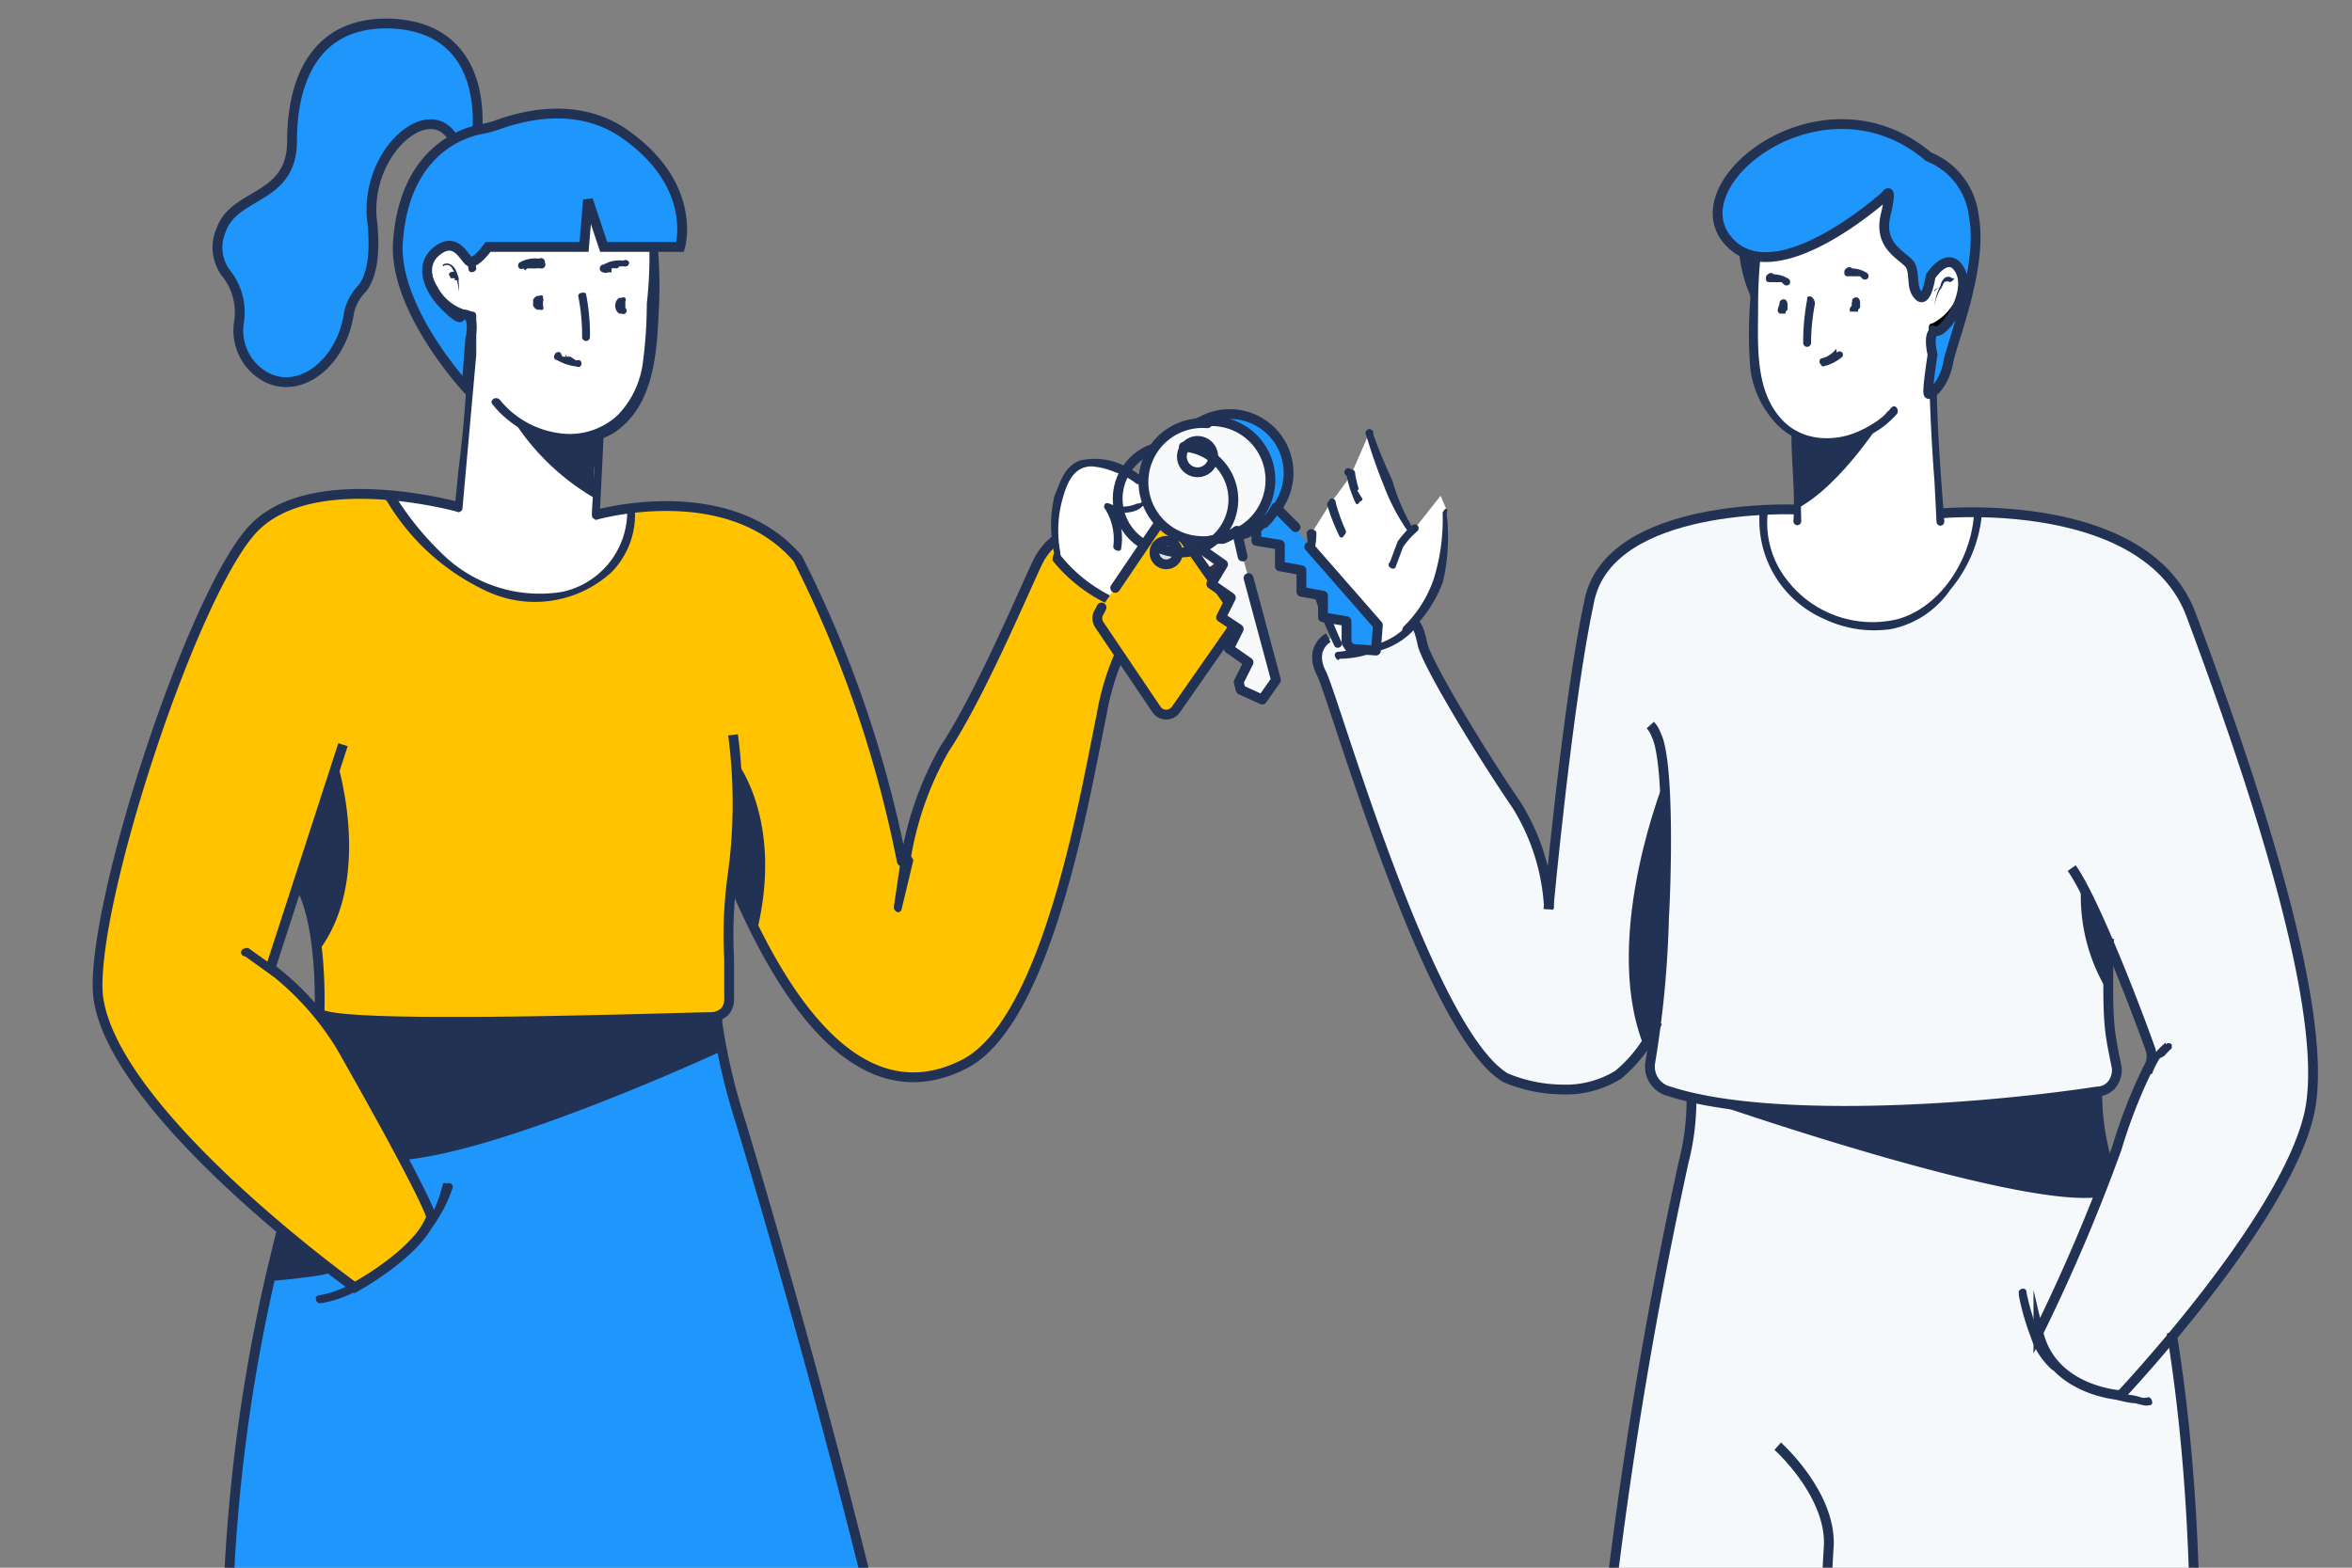 <svg xmlns="http://www.w3.org/2000/svg" width="120" height="80"><rect width="100%" height="100%" fill="#808080" stroke="none"/><defs><clipPath id="clip-path"><path id="Rectangle_8159" data-name="Rectangle 8159" class="cls-1" transform="translate(-17107 -21270)" d="M0 0h120v80H0z"/></clipPath><style>.cls-1{fill:#fff}.cls-3{fill:#f6f9fb}.cls-11,.cls-6{fill:#1e96fc}.cls-10,.cls-11,.cls-16,.cls-6,.cls-8{stroke:#223254;stroke-width:.5px}.cls-7{fill:#223254}.cls-10,.cls-8{fill:none}.cls-8{stroke-miterlimit:10}.cls-9{fill:#3a3144}.cls-10,.cls-11,.cls-16{stroke-linecap:round;stroke-linejoin:round}.cls-16{fill:#f7f9fb}</style></defs><g id="Groupe_de_masques_122" data-name="Groupe de masques 122" transform="translate(17107 21270)" clip-path="url(#clip-path)"><g id="Groupe_23723" data-name="Groupe 23723" transform="translate(2)"><path id="Tracé_32985" data-name="Tracé 32985" class="cls-3" d="M-17028.3-21170h30.7l.6-11.4v-7.3l-.2-5.3-.6-5.8-.6-2.9-4-8.4-20.5-4.2.2 1.8v1.5l-1 4.6-1 5.6-1 5.4-1.1 8.2-.8 7.7-.5 6.4z"/><path id="Tracé_32984" data-name="Tracé 32984" class="cls-3" d="m-17040.4-21236.6-.6-.9-.4.3-.3.6.3 1.2 2 5.8 1.7 4.6 1.4 3.7 1.7 3.3 1.1 1.8 1.2 1.2 1.2.5 1.3.1h1.6l1.5-.4 1-.8 1-1.2v1.8l.5.6 1.5.5 3 .5 6 .4 9.1-.6 3.2-.8.4-.6-.1-1.4-.3-1.5-.1-3v-1.1l1.3 2.7.7 2 .4 1-.7 1.8-.8 2-1.3 3.5-2.4 5.3-1 1.5.4 1 .7 1 1 .7 1.5.5 1 .2 3.6-4.5 3.4-4.6 1.5-2.7.9-2.1.3-1.5v-1.8l-.3-3-.4-2.3-.8-3-1.5-5.3-1.4-4-1.3-3.9-1.1-2.6-1.4-1.4-1.5-1-1.8-.6-2-.5-2.3-.2h-1.4l-.1 1.3-.5 1.3-.7 1-1 1.3-1 .6-1.7.3-1.5-.1-1.5-.6-1.2-1-.9-1-.5-1-.1-1.2v-1h-1.6l-1.7.3-1.6.5-1.5.6-1.1.7-1 1.4-.4.8-.7 4.2-.4 3.1-.3 2.3-.4 3-.4 2.3-.6-2.2-.8-1.9-1.5-2.1-1.4-2.3-1-1.7-1-1.9-.2-1.2-.6-.4z"/><path id="Tracé_32983" data-name="Tracé 32983" class="cls-1" d="m-17035.2-21244-.3-.7-1.5 1.9-1.1-2-1-3.2-1 2.3-1.1 1.5-1 1.6v2.4l1.5 3.8 1-.2 1.4-.4 1-.7 1-1 .6-1.1.4-1.5z"/><path id="Tracé_32982" data-name="Tracé 32982" class="cls-1" d="m-17019.4-21257-.1 3.4v2.9l.7 1.6 1 1 .8 1-.3 3-.8.2h-1l.3 2 1 1.8 1.1 1.1 1.5.7 1.2.3h1.2l1.2-.3 1.1-.7 1-1 .7-1.1.5-1.7.1-1h-1.9l-.4-6.3 1.5-4.4.5-2.4-1.6-3.8-2.7-1-5 1.3z"/><path id="Tracé_32981" data-name="Tracé 32981" d="m-17096.6-21198.6 1.2-6.1 5.2-8.2 18-4.2.5 2.8.8 2.7 1.7 5.7 2 6.9 1.6 6.3 1.4 5.5 1.4 5.7 1.8 8.8.5 2.7h-39.6l1.3-5.6.9-5.3.4-5.2.2-5.3z" fill="#1e96fc"/><path id="Tracé_32980" data-name="Tracé 32980" d="M-17089-21244.7h-2l-2.5.3-2 .9-1.3 1.2-1.4 2.6-1.7 3.9-1.2 3.3-1.2 3.8-.8 2.8-.7 3.6-.3 2 .3 1.5.5 2 1 1.7 1.3 1.7 3 3.4 4 3.5 1.9 1.4 1.2.9 1-.7 1.3-1 1.3-1.3.3-.7-1-1.8-1.7-3.6-3-5-1.2-1.1-1.4-1.3 1.9-5 .7 2.8v3.9l.3.9h20l.5-.4.2-.6-.2-3.3.3-2 .8-.3.2 1.8 1 2.2 1.5 2.2 1.7 1.7 1.6 1.2 1.6.5h1.6l1.6-.4 1.5-1.1 1-1.5 1.3-2.6 1.2-3.4 1.3-4.8.9-4.7.7-2.4 1.4-2.8-1.9-.7-1.5-1-1-1.1v-.8l-1 1.4-1.7 3.5-1.5 3-1 2-1 1.7-.7 2-.9 3-.7-3-1.1-3.8-1-3.2-1.3-3.3-1-2.1-1.3-1.2-1.5-.9-1.8-.6-1.8-.3-2.3.1-.2 1.5-.6 1.2-1 1.1-1.6.6-1.6.2-1.8-.3-1.8-.8-1.5-1.2-1.1-1z" fill="#ffc300"/><path id="Tracé_32979" data-name="Tracé 32979" class="cls-1" d="m-17085.6-21244-1.5-.4-1.1-.2h-1l1.2 1.4 1.4 1.7 1.2.9 1.2.6 1.4.4 1.1.2 1.3-.2 1.1-.4 1.2-.7.7-1 .4-.7.2-.8v-.9l-2 .4.2-4.1 1-.4.7-.8.6-1 .3-1.2.3-1.6v-4.7l-1.4-3-5 .2-5 1.4-1.1 2.3 2 4.8 1.2 1.1v1.3z"/><g id="Groupe_23722" data-name="Groupe 23722" transform="translate(636.2 -285.8)"><path id="Path" class="cls-6" d="M13.1 6s1-5.8-4.4-6c-3.9-.1-5 3-5 6S.8 8.6.1 10.5a2.2 2.2 0 0 0 .2 2.2 3.2 3.2 0 0 1 .7 2.5 2.7 2.7 0 0 0 1 2.6c1.8 1.4 4.2-.3 4.6-3a2.5 2.5 0 0 1 .7-1.3c.3-.4.7-1.3.5-3.3-.5-3.6 3-6.6 4.2-4.2" transform="translate(-17734 -20983)"/><g id="Groupe_23721" data-name="Groupe 23721" transform="translate(-17683.5 -20978)"><path id="Path-2" data-name="Path" class="cls-7" d="M0 .3a7.2 7.2 0 0 0 .8 3.3L1 0" transform="translate(27 5.7)"/><path id="Path-3" data-name="Path" class="cls-7" d="M.6.2A24 24 0 0 0 0 5a22.2 22.2 0 0 0 0 3.5 5 5 0 0 0 1.4 2.9 3.5 3.5 0 0 0 2.8 1 4.6 4.6 0 0 0 3.3-1.6c.1-.2-.1-.5-.3-.3-1.3 1.6-4 2.2-5.5.7S.4 7.3.4 5.3a25 25 0 0 1 .5-5A.2.2 0 0 0 .8 0a.2.2 0 0 0-.2.2z" transform="translate(27.6 4.1)"/><path id="Path-4" data-name="Path" class="cls-7" d="M.1.3a.5.5 0 0 1 0 .1h.2v.2L.5.4a.2.2 0 0 0 0-.1.2.2 0 0 0 0-.1.2.2 0 0 0-.2 0 .2.2 0 0 0-.1 0L0 .5a.2.2 0 0 0 0 .2.3.3 0 0 0 .1 0 .2.2 0 0 0 .1 0 .2.2 0 0 0 .1 0 .2.2 0 0 0 .1 0 .7.7 0 0 0 0-.1.5.5 0 0 0 .1-.1.6.6 0 0 0 0-.1.7.7 0 0 0 0-.1.3.3 0 0 0 0-.1.3.3 0 0 0-.1-.2.2.2 0 0 0-.2 0 .2.2 0 0 0-.1.1.2.2 0 0 0 0 .1.2.2 0 0 0 0 .2z" transform="translate(32.7 9)"/><path id="Path-5" data-name="Path" class="cls-7" d="M0 .4H.4v.2L.4.4a.2.2 0 0 0 0-.1.2.2 0 0 0 0-.1.2.2 0 0 0-.2 0 .2.2 0 0 0-.1 0 2.3 2.3 0 0 0-.1.3.2.2 0 0 0 .1.2.2.2 0 0 0 .1 0 .2.2 0 0 0 .1 0 .4.4 0 0 0 .1 0 .4.4 0 0 0 0-.1.4.4 0 0 0 .1-.1.6.6 0 0 0 0-.1V.2A.3.3 0 0 0 .4 0a.2.2 0 0 0-.2 0 .2.2 0 0 0-.1.1.2.2 0 0 0 0 .1.2.2 0 0 0 0 .2z" transform="translate(29 9.1)"/><path id="Path-6" data-name="Path" d="M.6 3.9a3.3 3.3 0 0 0 1.8-2A1.6 1.6 0 0 0 2.2.3 1.1 1.1 0 0 0 1 0a1.6 1.6 0 0 0-1 1.2.2.2 0 0 0 .1.2.2.2 0 0 0 .3-.1 1.2 1.2 0 0 1 .9-1 .7.7 0 0 1 .6.2.8.8 0 0 1 .3.7 2.4 2.4 0 0 1-.6 1.3 2.7 2.7 0 0 1-1 .9c-.3 0-.2.5 0 .4z" transform="translate(36.3 6.9)"/><path id="Path-7" data-name="Path" class="cls-7" d="M.9 0a.3.3 0 0 0-.4 0 .7.7 0 0 0-.2.4 2.5 2.5 0 0 0-.3 1A2.4 2.4 0 0 1 .4.4 1 1 0 0 1 .5.2a.3.3 0 0 1 .3 0S1 .1 1 0z" transform="translate(37 8)"/><path id="Path-8" data-name="Path" class="cls-7" d="M.4.2a.2.2 0 0 0-.2 0 .4.4 0 0 0-.2.1v.1A.3.3 0 0 1 .3.2h.1z" transform="translate(37 8.3)"/><path id="Path-9" data-name="Path" class="cls-7" d="M0 .2Q0 4.1.3 8l.1 2c0 .3.4.3.4 0C.6 7.4.4 4.8.4 2.1V.2A.2.2 0 0 0 .2 0a.2.2 0 0 0-.2.2z" transform="translate(36.7 10.4)"/><path id="Path-10" data-name="Path" class="cls-7" d="M0 .2c0 1.4.2 3 .1 4.4a.2.2 0 1 0 .4 0L.4.2a.2.2 0 1 0-.4 0z" transform="translate(29.7 15.8)"/><path id="Path-11" data-name="Path" class="cls-7" d="M.2.1A11.5 11.5 0 0 0 0 2.3a.2.2 0 0 0 .2.2.2.2 0 0 0 .2-.2 11 11 0 0 1 .2-2C.6 0 .3-.2.2 0z" transform="translate(30.3 9)"/><path id="Path-12" data-name="Path" class="cls-7" d="M1 .2A1.4 1.4 0 0 0 .3 0 .2.2 0 0 0 0 0a.2.2 0 0 0-.1.2c0 .1 0 .2.2.2a1.2 1.2 0 0 1 .2 0h.2a1 1 0 0 1 .2 0l.1.1a.2.2 0 0 0 .3 0A.2.2 0 0 0 1 .2z" transform="translate(32.5 7.5)"/><path id="Path-13" data-name="Path" class="cls-7" d="M1 .2A1.4 1.4 0 0 0 .3 0 .2.2 0 0 0 0 0a.2.2 0 0 0-.1.2c0 .1 0 .2.2.2a1.2 1.2 0 0 1 .2 0h.2a1.4 1.4 0 0 1 .2 0l.1.1a.2.2 0 0 0 .3 0A.2.2 0 0 0 1 .2z" transform="translate(28.5 7.8)"/><path id="Path-14" data-name="Path" class="cls-7" d="M4.7 0S2.4 3.8 0 5V3.1l-.1-2 1 .3C2.5 1.7 4.3.5 4.8 0z" transform="translate(29.9 14.8)"/><path id="Path-15" data-name="Path" class="cls-7" d="M.9 0 .7.2a2 2 0 0 1-.3.2H.4a2.2 2.2 0 0 1-.3.1.2.2 0 0 0 0 .3.2.2 0 0 0 .1.1 2.2 2.2 0 0 0 1-.5.2.2 0 0 0 0-.2.2.2 0 0 0-.3 0z" transform="translate(31.1 11.6)"/><path id="Path-16" data-name="Path" class="cls-6" d="M8.7 3.7S2.9 9 .5 6s5-8.7 10.3-4.2a3.7 3.7 0 0 1 2.3 3c.5 2.6-1.1 6.4-1.3 7.5s-.9 1.7-1 1.6.2-2 .2-2-.3-1.2.2-1.2 1.8-2 1.2-3.1-1.5.3-1.5.3-.2 1.4-.6 1-.2-1-.4-1.5-1.7-.9-1.3-2.6 0-1 0-1z" transform="translate(25.9)"/><g id="Group" transform="translate(17.3 19.8)"><path id="Path-17" data-name="Path" class="cls-8" d="M56 0s-9.4-.4-10.5 4.6-2.1 15.8-2.1 15.8" transform="translate(-43.4)"/><path id="Path-18" data-name="Path" class="cls-8" d="M0 0a1.5 1.5 0 0 1 .3.5C1 1.9.8 8.2.7 9.8a53 53 0 0 1-.7 7.4 1.3 1.3 0 0 0 1 1.5c4.9 1.6 15.2 1 21.8 0a1 1 0 0 0 .7-.3 1.2 1.2 0 0 0 .3-.9c-.4-2-.5-2.2-.4-6.6" transform="translate(5.2 11)"/></g><path id="Path-19" data-name="Path" class="cls-8" d="M0 0S10.5-1 12.8 5.2s7.3 20 6 25.5S9.2 45 9.2 45s-3.5-.2-4.2-3.2A93.1 93.1 0 0 0 9 32.4a26.7 26.7 0 0 1 1.6-4.1 1.1 1.1 0 0 0 .1-1c-.6-1.7-2.8-7.5-4-9.2" transform="translate(37.3 20)"/><path id="Path-20" data-name="Path" class="cls-7" d="M0 .1a5.5 5.5 0 0 0 3.3 5.7 5.9 5.9 0 0 0 3.4.5 4.8 4.8 0 0 0 3-2A7 7 0 0 0 11.3.6a.2.2 0 1 0-.4 0C10.7 2.8 9.2 5.2 7 5.8a5.5 5.5 0 0 1-5.7-2.1A4.7 4.7 0 0 1 .4.3C.4 0 .1-.1.1 0z" transform="translate(28.1 19.6)"/><g id="Group-2" data-name="Group" transform="translate(18.8 49.6)"><path id="Path-21" data-name="Path" class="cls-8" d="M0 0a12.7 12.7 0 0 0 .4 3.1l.2.8" transform="translate(26.5)"/><path id="Path-22" data-name="Path" class="cls-8" d="M5.8 0v.2a12.7 12.7 0 0 1-.4 3.1A232.4 232.4 0 0 0 .4 66c2 30 4.2 42.6 4.8 45.3a1 1 0 0 1-.3 1L3 114a1 1 0 0 0-.3 1.1 1 1 0 0 0 .9.7h26.8a1 1 0 0 0 1-1c0-4.7.2-24.8 0-35.7-.1-5.2-.5-10.1-1-14a83.7 83.7 0 0 1 0-18.3c1-8.7 1.9-22.5-.1-34.8" transform="translate(0 .2)"/><path id="Path-23" data-name="Path" class="cls-8" d="M0 0s2.8 2.5 2.6 5.2S.8 46.3 2.6 65C4 79.4 4.7 89 5 92.7a3.3 3.3 0 0 1-1 2.5l-1 1a1 1 0 0 0-.2 1.2 1 1 0 0 0 .9.6h1.8" transform="translate(10.2 18)"/></g><path id="Path-24" data-name="Path" class="cls-7" d="M0 .4s15.7 5.5 20.2 5l.3-.7a1.4 1.4 0 0 0 .1-1.5c-.4-1 0-2.6-.4-3.1C20-.4 12.5 2 0 .4z" transform="translate(25.1 49.5)"/><path id="Path-25" data-name="Path" class="cls-7" d="M0 .3a12.4 12.4 0 0 0 .6 2.1 3.8 3.8 0 0 0 1.1 1.7c.2.1.5-.1.3-.3a3.6 3.6 0 0 1-1-1.6 12.8 12.8 0 0 1-.6-2C.4-.2 0 0 0 .1z" transform="translate(41.3 59.6)"/><path id="Path-26" data-name="Path" class="cls-7" d="M1.9.3a.6.6 0 0 1-.4 0 2.6 2.6 0 0 0-.4-.1A4.5 4.5 0 0 1 .2 0C0 0 0 .3.2.4a5.5 5.5 0 0 0 .9.2c.3 0 .6.2.9.1.2 0 .1-.4-.1-.4z" transform="translate(46 64.8)"/><path id="Path-27" data-name="Path" class="cls-7" d="M1.9 0S-1.4 8 .7 13.6c0 0 .9-.3 1-2.8L2 0z" transform="translate(21.4 33.4)"/><path id="Path-28" data-name="Path" class="cls-7" d="M0 0a9.3 9.3 0 0 0 1.4 5.8V4A2 2 0 0 0 1 2.1" transform="translate(44.5 38.7)"/><path id="Path-29" data-name="Path" class="cls-7" d="M1 0a3.5 3.5 0 0 0-1 1.3.2.2 0 0 0 0 .3.2.2 0 0 0 .2 0 .2.2 0 0 0 .1 0A3.5 3.5 0 0 1 .7.8L.9.7 1 .6a3.6 3.6 0 0 1 .3-.3.2.2 0 0 0 0-.1.2.2 0 0 0 0-.1.2.2 0 0 0-.3 0z" transform="translate(47.8 47)"/><path id="Path-30" data-name="Path" d="M1.9 0s-.5 19.5 0 32 .7 15.3-.2 16.4-2 2-1.6 3.3h3.6s-1.7-.8-.6-1.8 2-2 2-3L3.7 30.6l-1.3-15" transform="translate(29 113.8)"/><path id="Path-31" data-name="Path" class="cls-7" d="M3.4 5.7a6.6 6.6 0 0 0-.7-3A10.3 10.3 0 0 0 .3.2C.1-.1 0 0 .1.3A10.2 10.2 0 0 1 2.3 3 6.2 6.2 0 0 1 3 5.7c0 .3.4.3.4 0z" transform="rotate(47 -16.6 23.7)"/><path id="Path-32" data-name="Path" class="cls-7" d="M.1.4a27 27 0 0 0 2.5 1.1 10.5 10.5 0 0 0 2.6.7c.3 0 .3-.3 0-.3A10.2 10.2 0 0 1 2.7 1 25.4 25.4 0 0 1 .3.1a.2.2 0 1 0-.2.3z" transform="rotate(47 -13.9 17.3)"/><path id="Path-33" data-name="Path" class="cls-7" d="M.1.4a5.8 5.8 0 0 0 1.3.6.2.2 0 0 0 .1 0 .2.2 0 0 0 0-.2.2.2 0 0 0 0-.2A5 5 0 0 1 1 .5 3 3 0 0 1 1 .4 5.5 5.5 0 0 1 .3 0 .2.2 0 0 0 0 0a.2.2 0 0 0 0 .4z" transform="rotate(47 -16.8 17.2)"/><path id="Path-34" data-name="Path" class="cls-7" d="M.1.4a9.8 9.8 0 0 0 1.5.6.2.2 0 0 0 .2 0 .2.2 0 0 0 0-.2.2.2 0 0 0-.1-.2A9.7 9.7 0 0 1 .3 0 .2.2 0 0 0 0 0a.2.2 0 0 0 0 .2.2.2 0 0 0 .1.2z" transform="rotate(47 -19 16.8)"/><path id="Path-35" data-name="Path" class="cls-7" d="M0 .4a4.2 4.2 0 0 1 .8.7 3.5 3.5 0 0 0 .8.7 8.2 8.2 0 0 0 1 .5 24.2 24.2 0 0 0 2.6 1 .2.2 0 0 0 .2-.1.2.2 0 0 0-.1-.3 22.5 22.5 0 0 1-2.5-1 7.4 7.4 0 0 1-1.1-.5C1 1 .8.4.3 0 0 0-.1.2 0 .4z" transform="rotate(47 -21.2 16.4)"/><path id="Path-36" data-name="Path" class="cls-7" d="m1 2.3-.5-1A4.1 4.1 0 0 1 .4.2.2.2 0 0 0 .2 0a.2.2 0 0 0-.2.2 5 5 0 0 0 .1 1.1l.5 1c0 .3.4.2.4 0z" transform="rotate(47 -18.3 22.3)"/><g id="Group-3" data-name="Group" transform="rotate(47 -23 22)"><path id="Path-37" data-name="Path" class="cls-8" d="M15.3 4.9a11 11 0 0 0-5-2.4C7 2 1.8.9 1 .4 1 .4.2-.1 0 0" transform="translate(2.5)"/><path id="Path-38" data-name="Path" class="cls-8" d="M0 0s-.3 1.1 1.1 1.5S18.2 10 22.6 8.7A7.7 7.7 0 0 0 25 7a5.1 5.1 0 0 0 1.4-2.6 7.1 7.1 0 0 0-.6-3.3" transform="translate(0 3.7)"/></g><path id="Path-39" data-name="Path" class="cls-7" d="M.4 4a5 5 0 0 0 .6-.8 8.7 8.7 0 0 0 .5-1 3.8 3.8 0 0 0 .4-2c0-.2-.5-.2-.4 0a3.5 3.5 0 0 1-.4 2L.6 3a4.7 4.7 0 0 1-.5.8c-.2.2.1.4.3.3z" transform="rotate(47 -23.4 22.9)"/></g><path id="Path-40" data-name="Path" class="cls-7" d="M8 .2A21.2 21.2 0 0 1 8 5 23 23 0 0 1 7.8 8a4.7 4.7 0 0 1-1.3 2.7 3.6 3.6 0 0 1-3 .9A4.7 4.7 0 0 1 .5 9.9c-.2-.2-.5 0-.4.2 1.4 1.8 4.2 2.7 6.2 1.5 2-1.3 2.2-3.9 2.3-6A24.7 24.7 0 0 0 8.3 0C8.3 0 8 0 8 .2z" transform="translate(-17720.2 -20973.7)"/><path id="Path-41" data-name="Path" class="cls-7" d="M.2 0a.4.4 0 0 0-.2.2v.2a.4.4 0 0 0 0 .1.4.4 0 0 0 .2.2.2.2 0 0 0 .1 0 .3.3 0 0 0 .2 0 .2.2 0 0 0 0-.2.8.8 0 0 0 0-.2.3.3 0 0 0-.2-.2.2.2 0 0 0-.1 0 .2.2 0 0 0-.1.2.2.2 0 0 0 0 .1v.2-.1L.3.3h.2a.2.2 0 0 0 0-.2.2.2 0 0 0 0-.1.2.2 0 0 0-.2 0z" transform="translate(-17718 -20969.1)"/><path id="Path-42" data-name="Path" class="cls-7" d="M.2 0a.4.4 0 0 0-.2.3.4.4 0 0 0 0 .2.4.4 0 0 0 .2.3.2.2 0 0 0 .1 0 .2.2 0 0 0 .2 0 .2.2 0 0 0 0-.3.6.6 0 0 0 0-.2.2.2 0 0 0-.2-.2.2.2 0 0 0-.1 0 .2.2 0 0 0-.1.2.2.2 0 0 0 0 .1v.2-.1L.3.3h.2a.2.2 0 0 0 0-.1.2.2 0 0 0 0-.2.2.2 0 0 0-.2 0z" transform="translate(-17713.8 -20969)"/><path id="Path-43" data-name="Path" class="cls-7" d="M2.5 3.5A2.4 2.4 0 0 1 .7 2.2a1.8 1.8 0 0 1-.3-1A.8.8 0 0 1 .7.5a.8.8 0 0 1 .6-.2 1.2 1.2 0 0 1 1 1c0 .3.4.2.4 0a1.6 1.6 0 0 0-1-1.3A1.2 1.2 0 0 0 .2.5c-.6 1 .2 2.1.8 2.8a2.3 2.3 0 0 0 1.5.6.2.2 0 1 0 0-.4z" transform="translate(-17723.6 -20971.8)"/><path id="Path-44" data-name="Path" class="cls-7" d="M0 .1a.3.3 0 0 1 .4 0 .9.9 0 0 1 .2.4 2.3 2.3 0 0 1 .2.9 2.4 2.4 0 0 0-.1-1A.7.7 0 0 0 .4 0 .4.4 0 0 0 0 0z" transform="translate(-17722.6 -20970.7)"/><path id="Path-45" data-name="Path" class="cls-7" d="M.1.3h.2a.5.5 0 0 1 0 .1h.2A.4.4 0 0 0 .3 0a.2.2 0 0 0-.3.1z" transform="translate(-17722.3 -20970.3)"/><path id="Path-46" data-name="Path" class="cls-7" d="M.7.2a61.2 61.2 0 0 1-.5 7.7l-.2 2c0 .3.4.3.4 0l.7-7.8V.2a.2.2 0 0 0-.4 0z" transform="translate(-17722 -20968.2)"/><path id="Path-47" data-name="Path" class="cls-7" d="M.2.2 0 4.3a.2.2 0 0 0 .4 0L.6.2a.2.2 0 0 0-.4 0z" transform="translate(-17715 -20962.2)"/><path id="Path-48" data-name="Path" class="cls-7" d="M0 .2a10.3 10.3 0 0 1 .2 2.1.2.2 0 0 0 .4 0A10.7 10.7 0 0 0 .4.1C.4 0 0 0 0 .2z" transform="translate(-17715.7 -20969.3)"/><path id="Path-49" data-name="Path" class="cls-7" d="M.3.6A.8.8 0 0 1 .4.5a2 2 0 0 1 .3 0h.1a1.4 1.4 0 0 1 .3 0 .2.2 0 0 0 .2-.3A.2.2 0 0 0 1 0a1.6 1.6 0 0 0-1 .2.2.2 0 0 0 0 .3.2.2 0 0 0 .2 0z" transform="translate(-17718.7 -20971)"/><path id="Path-50" data-name="Path" class="cls-7" d="M.3.6a.8.8 0 0 1 .1 0V.4a1.1 1.1 0 0 1 .3 0A.5.5 0 0 1 .8.3a1.4 1.4 0 0 1 .3 0 .2.2 0 0 0 .2-.2A.2.2 0 0 0 1 0a1.6 1.6 0 0 0-1 .2.2.2 0 0 0 0 .4.2.2 0 0 0 .2 0z" transform="translate(-17714.4 -20970.9)"/><path id="Path-51" data-name="Path" class="cls-7" d="M0 0a12.2 12.2 0 0 0 4.2 4.1V2.8L4.4.9A7 7 0 0 1 0 0z" transform="translate(-17719.1 -20962.9)"/><path id="Path-52" data-name="Path" class="cls-7" d="M0 .3a2.5 2.5 0 0 0 1.1.4.2.2 0 0 0 .2 0 .2.2 0 0 0 0-.3.2.2 0 0 0-.2 0L.8.2a1.6 1.6 0 0 1-.2 0V.1C.5.2.6.2.6.2H.4A1.8 1.8 0 0 1 .3 0a.2.2 0 0 0-.3.1.2.2 0 0 0 .1.3z" transform="translate(-17716.9 -20966.2)"/><path id="Path-53" data-name="Path" class="cls-1" d="M.1 3.4S.7.4 2 .8l2.3.8L7.8.1a1 1 0 0 1 1 0 1 1 0 0 1 .4.9c.2 1.3.5 4.3-.8 5.3a13.4 13.4 0 0 1-2 1 5 5 0 0 0-1.5.7 2.4 2.4 0 0 1-2.3-.3 17.2 17.2 0 0 1-2-1.5A3.6 3.6 0 0 1 0 3.4z" transform="translate(-17691.4 -20961.5)"/><g id="Group-4" data-name="Group" transform="translate(-17691.6 -20962)"><path id="Path-54" data-name="Path" class="cls-7" d="M4.6 2.8A7.7 7.7 0 0 1 .3 0C.2-.1 0 0 0 .4a8 8 0 0 0 4.5 2.8.2.2 0 0 0 .1-.4z" transform="translate(.1 6)"/><path id="Path-55" data-name="Path" class="cls-7" d="M.5 4.8a6 6 0 0 1 .1-2.7C.8 1.4 1.1.4 2.1.4a3.8 3.8 0 0 1 1.2.3 3.5 3.5 0 0 1 1.1.6.5.5 0 0 1 0 1 1.7 1.7 0 0 1-1.4 0 .2.2 0 0 0-.2 0 .2.2 0 0 0 0 .3 2.9 2.9 0 0 1 .4 1.9c0 .2.4.3.4.1a3.3 3.3 0 0 0-.4-2.2l-.3.3c.7.1 1.7.2 2-.6S4.6.8 4 .5A3.4 3.4 0 0 0 1.5.1C.7.4.5 1.2.2 1.9a6.5 6.5 0 0 0 0 3c0 .3.4.2.3 0z" transform="translate(0 1.2)"/><path id="Path-56" data-name="Path" class="cls-9" d="M3 0a5 5 0 0 1-1.3.8l-1.6.6a.2.2 0 0 0 0 .3.2.2 0 0 0 .2 0L2 1.2A5.1 5.1 0 0 0 3.3.3C3.5.2 3.2 0 3 .1z" transform="translate(5.3)"/><path id="Path-57" data-name="Path" class="cls-9" d="M1 0v.1L.8.3.6.4H.3a1 1 0 0 1-.1.1.2.2 0 0 0-.2.3.2.2 0 0 0 .3.1 3.2 3.2 0 0 0 1-.6.2.2 0 0 0 0-.2.2.2 0 0 0-.2 0z" transform="translate(7.9 2.2)"/><path id="Path-58" data-name="Path" class="cls-9" d="M1.2 0a2.2 2.2 0 0 1-.2.2H.8a4 4 0 0 1-.6.2.2.2 0 0 0-.2.2.2.2 0 0 0 0 .2.2.2 0 0 0 .3 0A3.9 3.9 0 0 0 1.4.4a.2.2 0 0 0 0-.3.2.2 0 0 0-.2 0z" transform="translate(7.7 4.3)"/><path id="Path-59" data-name="Path" class="cls-9" d="M4.7 0a5 5 0 0 1-2.3 1.3 5 5 0 0 0-1.1.5 2.9 2.9 0 0 1-1.2.6c-.2 0-.1.5.2.4a2.8 2.8 0 0 0 1.1-.5 5.4 5.4 0 0 1 1.3-.7A5 5 0 0 0 5 .3C5.2.1 5 0 4.7.1z" transform="translate(4.2 6.1)"/></g><path id="Path-60" data-name="Path" class="cls-6" d="M3.7 11.4 3.5 14S-.2 10 0 6.6C.3 2 3.2 1 4.2.8A5.8 5.8 0 0 0 5 .6c1.1-.4 4.2-1.4 6.8.6 3.5 2.6 2.6 5.6 2.6 5.6h-3.9l-.8-2.4-.2 2.4H4.6s-.7 1-1 .7S2.9 6.3 2 7s-.5 1.9.4 2.8.8.5.8.5.8-.4.5 1.2z" transform="translate(-17724.9 -20978.4)"/><g id="Group-5" data-name="Group" transform="translate(-17747.2 -20959)"><path id="Path-61" data-name="Path" class="cls-8" d="M0 .5s6.8-2 10.4 2.2a59.7 59.7 0 0 1 5.3 15.4.1.1 0 0 0 .2 0 16.7 16.7 0 0 1 2-5.7c2-3 4.6-9.4 4.9-9.8a3.4 3.4 0 0 1 .7-.8" transform="translate(32.3 .6)"/><path id="Path-62" data-name="Path" class="cls-8" d="M21.3 0a13.2 13.2 0 0 0-2.5 5.8c-.8 3.8-2.7 15.6-7 17.8s-8.3-1-11.8-9.3" transform="translate(39.4 5.5)"/><path id="Path-63" data-name="Path" class="cls-8" d="M18.5.7S11.1-1.4 8 1.7-.4 21 0 25.6c.7 6 13.1 14.9 13.1 14.9s3.3-1.8 3.9-3.6c0 0 0-.6-4.6-8.7a14.6 14.6 0 0 0-3.6-4l3.7-11.4" transform="translate(7)"/><path id="Path-64" data-name="Path" class="cls-8" d="M22.2 0a26.8 26.8 0 0 1 0 7 22.2 22.2 0 0 0-.2 4.4v2a1 1 0 0 1-.2.7 1 1 0 0 1-.7.3c-4.2.1-19.3.6-20-.2 0 0 .2-4.7-1.1-6.7" transform="translate(17.2 12.3)"/><path id="Path-65" data-name="Path" class="cls-8" d="M38.6 0v.3a31.8 31.8 0 0 0 1.2 5.1c2.4 8 10 34.1 12.1 52.4a8417 8417 0 0 1 3 26.8 2.7 2.7 0 0 1-2 3c-7.1 1.5-29.1 5.5-51-.7a2.7 2.7 0 0 1-1.6-1.3 2.7 2.7 0 0 1-.2-2.1L10 51.6a81 81 0 0 0 3.6-20.3 87 87 0 0 1 2.8-20.5" transform="translate(0 26.7)"/></g><path id="Path-66" data-name="Path" class="cls-7" d="m.1.4 1.4 1a.2.2 0 0 0 .2-.1.2.2 0 0 0 0-.3L.3 0a.2.2 0 0 0-.2 0 .2.2 0 0 0 0 .4z" transform="translate(-17732.8 -20935.8)"/><path id="Path-67" data-name="Path" class="cls-7" d="M.3 6.2a5.9 5.9 0 0 0 2.1-.8 17 17 0 0 0 2-1.4 6.8 6.8 0 0 0 1.5-1.6A7.6 7.6 0 0 0 7 .3a.2.2 0 0 0-.1-.2.2.2 0 0 0-.2 0 .2.2 0 0 0-.2 0 7.2 7.2 0 0 1-.8 2A6.5 6.5 0 0 1 4 3.8 16.6 16.6 0 0 1 2.2 5a5.7 5.7 0 0 1-2 .8c-.3 0-.2.4 0 .4z" transform="translate(-17729.1 -20923.9)"/><path id="Path-68" data-name="Path" class="cls-7" d="M0 .3A11.6 11.6 0 0 0 5.2 5a5.8 5.8 0 0 0 6.3-1 4.2 4.2 0 0 0 1.2-3 .2.2 0 0 0-.4 0A4.2 4.2 0 0 1 9 5a7.1 7.1 0 0 1-6.2-2A15.3 15.3 0 0 1 .4 0C.2 0-.1 0 0 .4z" transform="translate(-17725.5 -20959)"/><path id="Path-69" data-name="Path" class="cls-7" d="M.4 2.8 1 .3C.9 0 .5-.2.4 0L0 2.7c0 .2.3.4.4.1z" transform="translate(-17699.6 -20940.6)"/><path id="Path-70" data-name="Path" class="cls-7" d="M20.4 1.6S9.2 6.8 4 7.2l-2.8-5L.2.5S-.5 0 .5 0s10 .4 13.2.2l5.5-.2s.8-.1.9.4" transform="translate(-17728.7 -20932.2)"/><path id="Path-71" data-name="Path" class="cls-7" d="M0 2.3s3.6-.3 3.3-.5L1.5.3S.7-.6.5.7" transform="translate(-17731.7 -20921.1)"/><path id="Path-72" data-name="Path" class="cls-7" d="M.2 0s2.4 3 1 8.7L.4 7.3A2.4 2.4 0 0 1 0 5.2 38.6 38.6 0 0 0 .2 0z" transform="translate(-17707.8 -20945.3)"/><path id="Path-73" data-name="Path" class="cls-7" d="M1.8 0s1.9 6-1 9.7L.3 7.4a3.8 3.8 0 0 1-.2-2.2z" transform="translate(-17729.8 -20945.3)"/><g id="Groupe_23720" data-name="Groupe 23720" transform="translate(-17689.2 -20962.9)"><path id="Tracé_11047" data-name="Tracé 11047" class="cls-10" d="M1261.2 74.8a2.7 2.7 0 0 0-.8 5" transform="translate(-1258 -73.3)"/><g id="Groupe_17785" data-name="Groupe 17785" transform="translate(3.5)"><path id="Tracé_11048" data-name="Tracé 11048" class="cls-11" d="M1243.5 71a3 3 0 0 1 4 4.2 2.1 2.1 0 0 1-.1.2 3 3 0 0 1-.5.6l-.1.1-.1.1a2.8 2.8 0 0 1-.4.2 3 3 0 0 1-.5.3 3 3 0 0 1-2.3-5.7" transform="translate(-1241.7 -70.8)"/><path id="Tracé_11049" data-name="Tracé 11049" class="cls-11" d="m1231.8 85.2 3.5 4-.1 1.3-1.3-.1-.2-.3V89l-1.2-.2v-1.1l-1.1-.2v-1.1l-1.1-.2v-1.1l-1.2-.2v-.6a2.8 2.8 0 0 0 .3-.3h.1l.1-.1a3 3 0 0 0 .5-.7l1 1" transform="translate(-1224.5 -78.6)"/><circle id="Ellipse_444" data-name="Ellipse 444" cx=".8" cy=".8" transform="translate(1.3 1.2)" r=".8" stroke-linecap="round" stroke-linejoin="round" stroke="#223254" fill="#fff"/></g><path id="Tracé_11051" data-name="Tracé 11051" d="m.2 9.7-.1.2a.6.6 0 0 0 0 .7L3 14.9a.6.6 0 0 0 1 0L7 10.6a.6.6 0 0 0 0-.7L4 5.6a.6.6 0 0 0-1 0L.9 8.7" stroke-linecap="round" stroke-linejoin="round" stroke-width=".5" stroke="#223254" fill="#ffc300"/><circle id="Ellipse_445" data-name="Ellipse 445" cx=".6" cy=".6" transform="translate(2.9 6.3)" r=".6" fill="#dae0e9" stroke-linecap="round" stroke-linejoin="round" stroke-width=".5" stroke="#223254"/><g id="Groupe_17792" data-name="Groupe 17792" transform="translate(2.4 .2)"><g id="Groupe_17790" data-name="Groupe 17790"><path id="Tracé_11055" data-name="Tracé 11055" class="cls-16" d="M1247.9 71.2a3 3 0 0 1 1.7 5.6 2.2 2.2 0 0 1-.2 0 3 3 0 0 1-.7.4h-.2s0 0 0 0a2.8 2.8 0 0 1-.5.1 3 3 0 0 1-.6 0 3 3 0 0 1 .5-6" transform="translate(-1244.7 -71.2)"/><path id="Tracé_11056" data-name="Tracé 11056" class="cls-16" d="m1245.6 88.8 1.4 5.2-.7 1-1.1-.5-.1-.4.5-1-1-.7.5-1-.9-.6.5-1-1-.7.6-1-1-.7.3-.5a2.8 2.8 0 0 0 .4-.1H1244.3a3 3 0 0 0 .7-.4l.3 1.3" transform="translate(-1240.3 -80.8)"/><circle id="Ellipse_446" data-name="Ellipse 446" cx=".8" cy=".8" transform="translate(1.9 1)" r=".8" stroke-linecap="round" stroke-linejoin="round" stroke-width=".5" stroke="#223254" fill="#fff"/></g></g><path id="Tracé_11061" data-name="Tracé 11061" class="cls-10" d="M1250.4 80a2.7 2.7 0 1 0 1.4-5.1" transform="translate(-1247.4 -73.4)"/></g></g></g></g></svg>